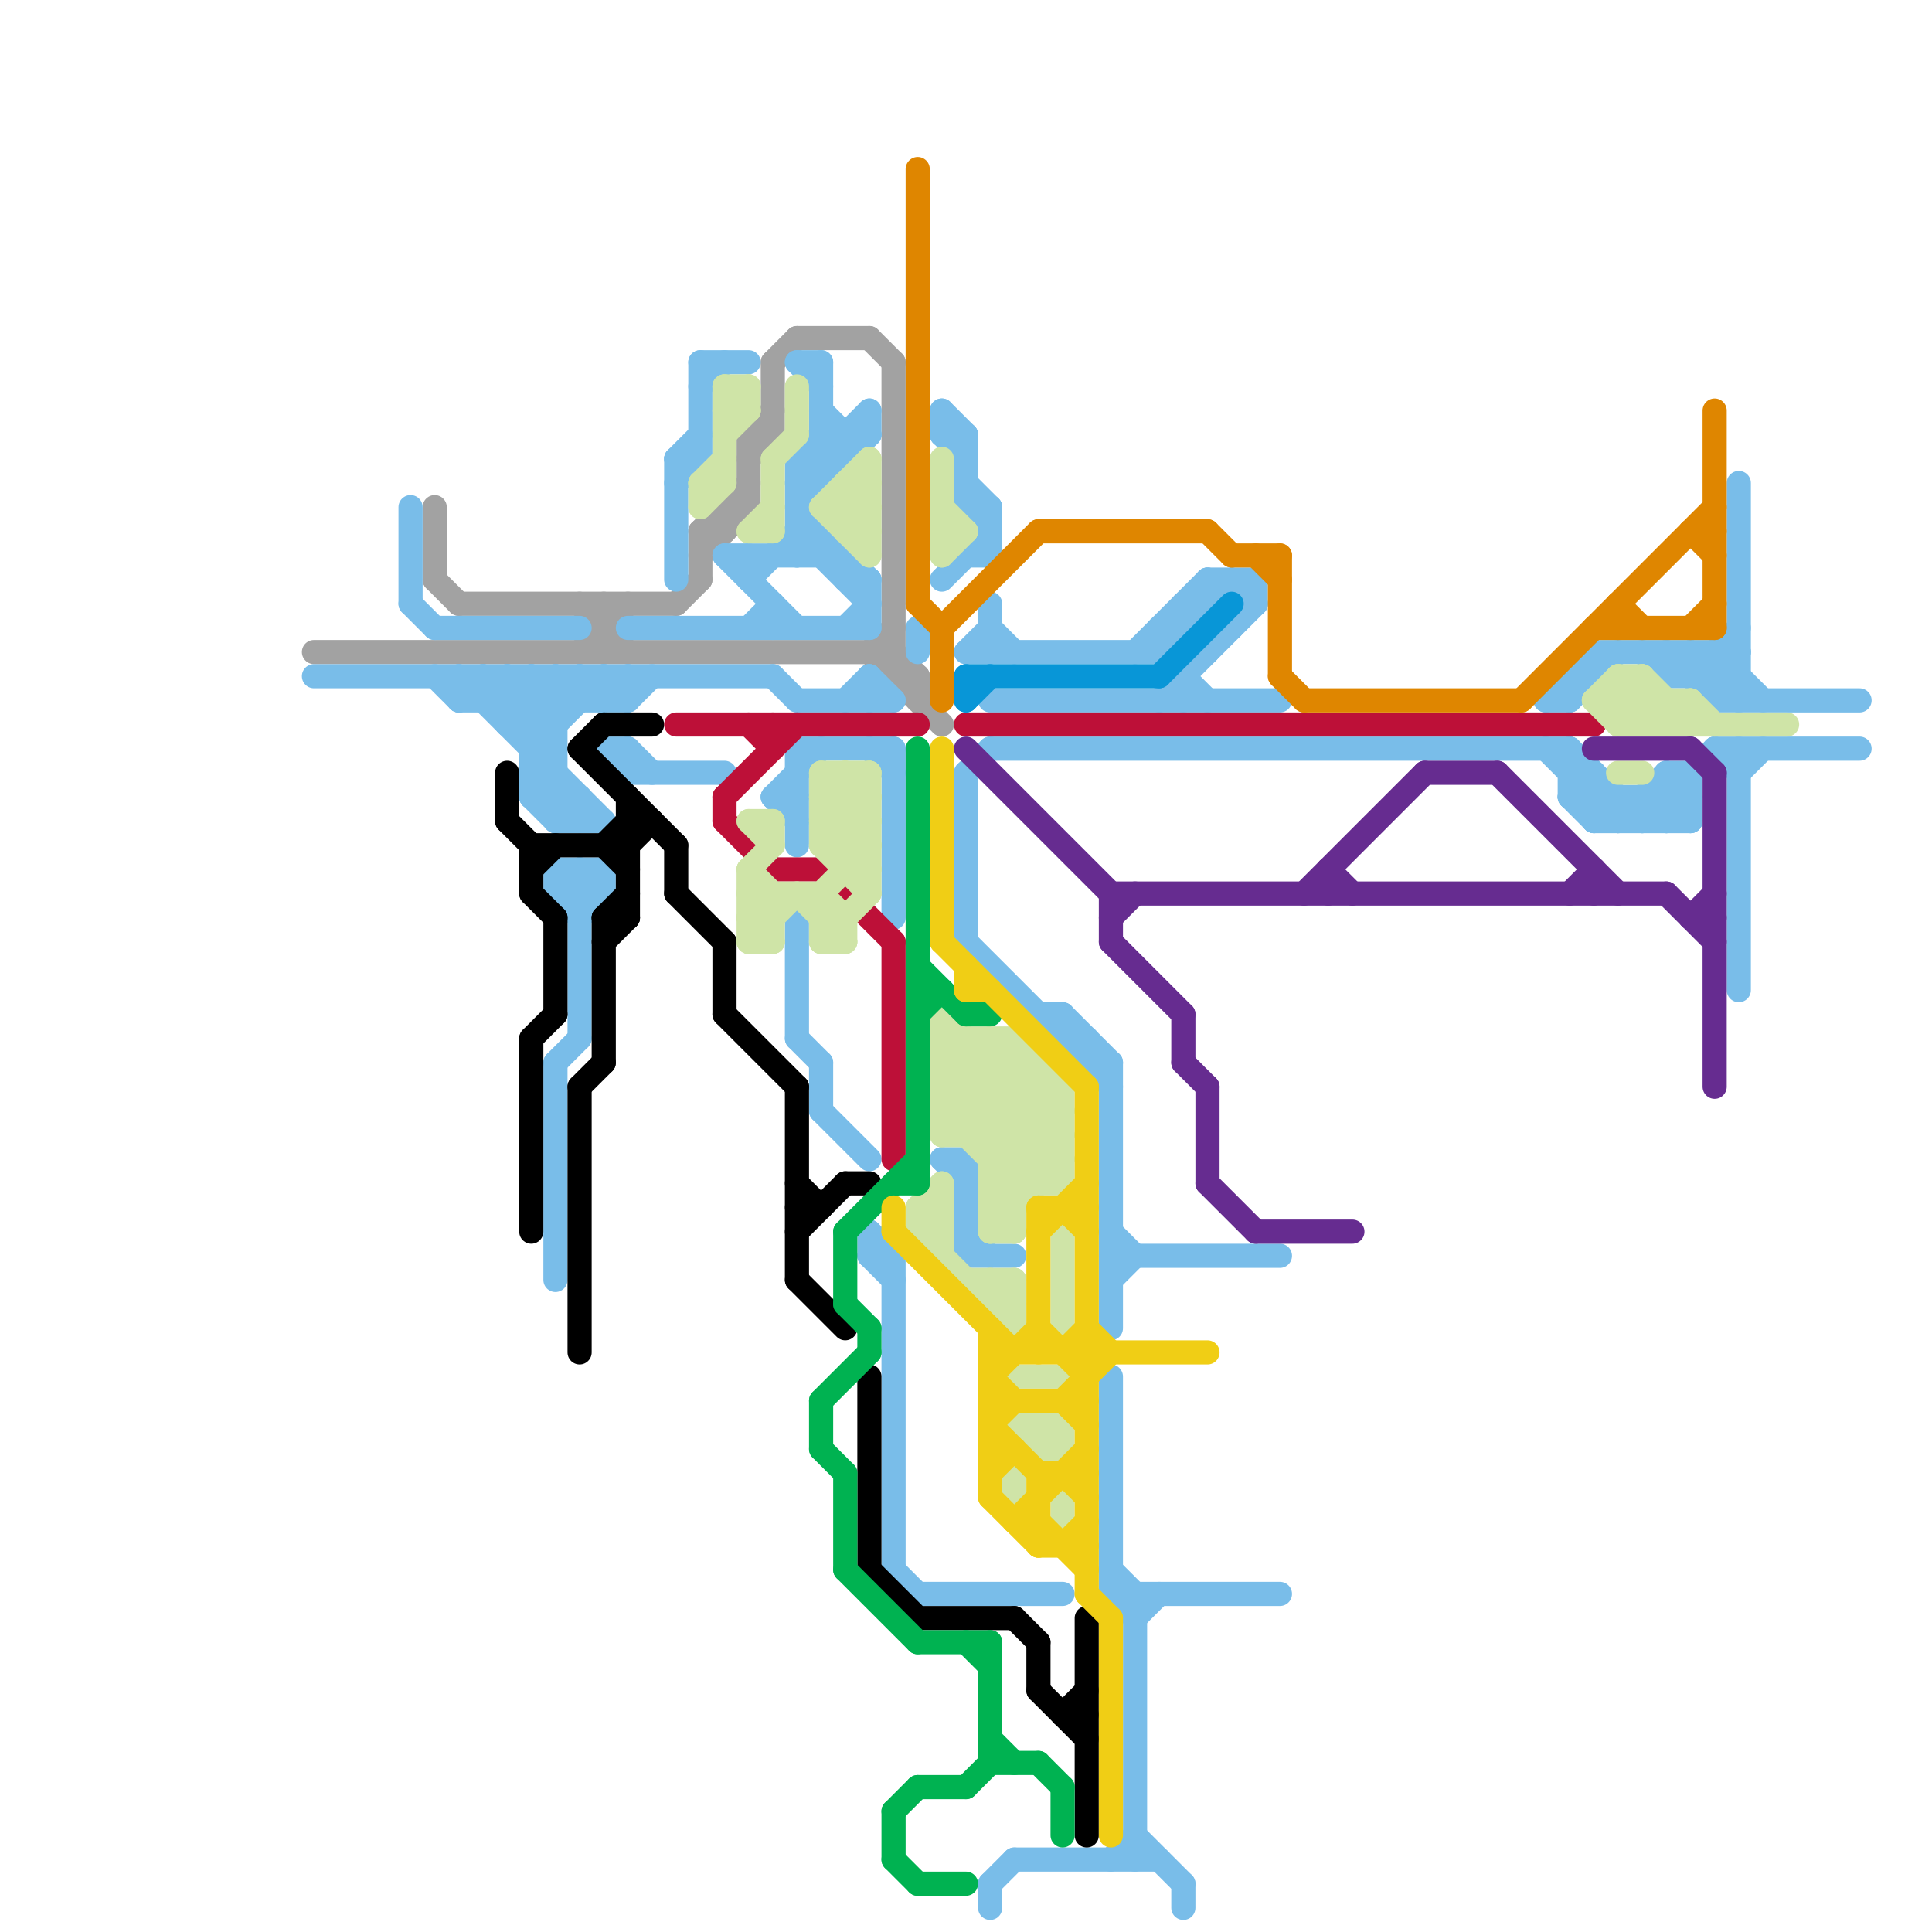 
<svg version="1.1" xmlns="http://www.w3.org/2000/svg" viewBox="0 0 80 80">
<style>text { font: 1px Helvetica; font-weight: 600; white-space: pre; dominant-baseline: central; } line { stroke-width: 1; fill: none; stroke-linecap: round; stroke-linejoin: round; } .c0 { stroke: #a2a2a2 } .c1 { stroke: #79bde9 } .c2 { stroke: #000000 } .c3 { stroke: #bd1038 } .c4 { stroke: #cfe4a7 } .c5 { stroke: #00b251 } .c6 { stroke: #f0ce15 } .c7 { stroke: #df8600 } .c8 { stroke: #0896d7 } .c9 { stroke: #662c90 }</style><defs><g id="wm-xf"><circle r="1.2" fill="#000"/><circle r="0.9" fill="#fff"/><circle r="0.6" fill="#000"/><circle r="0.3" fill="#fff"/></g><g id="wm"><circle r="0.6" fill="#000"/><circle r="0.3" fill="#fff"/></g></defs><line class="c0" x1="29" y1="22" x2="30" y2="22"/><line class="c0" x1="37" y1="15" x2="37" y2="28"/><line class="c0" x1="18" y1="21" x2="18" y2="24"/><line class="c0" x1="28" y1="25" x2="29" y2="24"/><line class="c0" x1="24" y1="25" x2="26" y2="27"/><line class="c0" x1="29" y1="23" x2="31" y2="21"/><line class="c0" x1="30" y1="21" x2="31" y2="21"/><line class="c0" x1="18" y1="24" x2="19" y2="25"/><line class="c0" x1="31" y1="18" x2="32" y2="18"/><line class="c0" x1="30" y1="21" x2="30" y2="22"/><line class="c0" x1="25" y1="25" x2="25" y2="27"/><line class="c0" x1="33" y1="14" x2="36" y2="14"/><line class="c0" x1="31" y1="19" x2="32" y2="18"/><line class="c0" x1="29" y1="22" x2="31" y2="20"/><line class="c0" x1="24" y1="27" x2="26" y2="25"/><line class="c0" x1="31" y1="18" x2="32" y2="17"/><line class="c0" x1="36" y1="27" x2="39" y2="30"/><line class="c0" x1="13" y1="27" x2="37" y2="27"/><line class="c0" x1="31" y1="18" x2="31" y2="21"/><line class="c0" x1="32" y1="15" x2="33" y2="14"/><line class="c0" x1="36" y1="14" x2="37" y2="15"/><line class="c0" x1="38" y1="28" x2="38" y2="29"/><line class="c0" x1="19" y1="25" x2="28" y2="25"/><line class="c0" x1="32" y1="15" x2="32" y2="18"/><line class="c0" x1="37" y1="28" x2="38" y2="28"/><line class="c0" x1="36" y1="27" x2="37" y2="26"/><line class="c0" x1="37" y1="27" x2="38" y2="28"/><line class="c0" x1="29" y1="22" x2="29" y2="24"/><line class="c1" x1="69" y1="28" x2="70" y2="27"/><line class="c1" x1="23" y1="28" x2="23" y2="34"/><line class="c1" x1="46" y1="65" x2="47" y2="66"/><line class="c1" x1="45" y1="43" x2="45" y2="44"/><line class="c1" x1="28" y1="19" x2="28" y2="24"/><line class="c1" x1="69" y1="32" x2="70" y2="32"/><line class="c1" x1="48" y1="27" x2="50" y2="29"/><line class="c1" x1="72" y1="31" x2="72" y2="41"/><line class="c1" x1="38" y1="66" x2="44" y2="66"/><line class="c1" x1="37" y1="52" x2="37" y2="65"/><line class="c1" x1="64" y1="29" x2="65" y2="29"/><line class="c1" x1="52" y1="24" x2="52" y2="25"/><line class="c1" x1="72" y1="20" x2="72" y2="29"/><line class="c1" x1="28" y1="20" x2="29" y2="19"/><line class="c1" x1="18" y1="26" x2="24" y2="26"/><line class="c1" x1="39" y1="24" x2="41" y2="22"/><line class="c1" x1="46" y1="53" x2="47" y2="52"/><line class="c1" x1="69" y1="34" x2="70" y2="33"/><line class="c1" x1="34" y1="22" x2="34" y2="23"/><line class="c1" x1="30" y1="23" x2="33" y2="26"/><line class="c1" x1="29" y1="15" x2="29" y2="19"/><line class="c1" x1="67" y1="34" x2="69" y2="32"/><line class="c1" x1="33" y1="38" x2="33" y2="43"/><line class="c1" x1="32" y1="33" x2="33" y2="33"/><line class="c1" x1="33" y1="23" x2="34" y2="22"/><line class="c1" x1="40" y1="51" x2="41" y2="52"/><line class="c1" x1="34" y1="46" x2="36" y2="48"/><line class="c1" x1="44" y1="42" x2="44" y2="43"/><line class="c1" x1="66" y1="34" x2="70" y2="34"/><line class="c1" x1="71" y1="27" x2="71" y2="29"/><line class="c1" x1="23" y1="44" x2="24" y2="43"/><line class="c1" x1="23" y1="44" x2="23" y2="53"/><line class="c1" x1="71" y1="28" x2="72" y2="27"/><line class="c1" x1="24" y1="36" x2="24" y2="43"/><line class="c1" x1="22" y1="32" x2="24" y2="34"/><line class="c1" x1="49" y1="25" x2="49" y2="26"/><line class="c1" x1="38" y1="26" x2="38" y2="27"/><line class="c1" x1="26" y1="31" x2="27" y2="32"/><line class="c1" x1="39" y1="18" x2="40" y2="19"/><line class="c1" x1="70" y1="32" x2="70" y2="34"/><line class="c1" x1="32" y1="28" x2="33" y2="29"/><line class="c1" x1="33" y1="21" x2="36" y2="24"/><line class="c1" x1="23" y1="34" x2="25" y2="34"/><line class="c1" x1="25" y1="31" x2="26" y2="32"/><line class="c1" x1="33" y1="15" x2="34" y2="16"/><line class="c1" x1="68" y1="33" x2="68" y2="34"/><line class="c1" x1="65" y1="31" x2="68" y2="34"/><line class="c1" x1="65" y1="28" x2="66" y2="28"/><line class="c1" x1="37" y1="31" x2="37" y2="38"/><line class="c1" x1="33" y1="29" x2="37" y2="29"/><line class="c1" x1="67" y1="33" x2="67" y2="34"/><line class="c1" x1="33" y1="31" x2="37" y2="31"/><line class="c1" x1="71" y1="29" x2="77" y2="29"/><line class="c1" x1="49" y1="28" x2="49" y2="29"/><line class="c1" x1="39" y1="48" x2="40" y2="49"/><line class="c1" x1="47" y1="66" x2="47" y2="77"/><line class="c1" x1="21" y1="29" x2="22" y2="28"/><line class="c1" x1="65" y1="28" x2="65" y2="29"/><line class="c1" x1="46" y1="66" x2="53" y2="66"/><line class="c1" x1="43" y1="42" x2="44" y2="42"/><line class="c1" x1="33" y1="43" x2="34" y2="44"/><line class="c1" x1="35" y1="26" x2="36" y2="25"/><line class="c1" x1="33" y1="20" x2="36" y2="17"/><line class="c1" x1="41" y1="78" x2="42" y2="77"/><line class="c1" x1="66" y1="34" x2="67" y2="33"/><line class="c1" x1="66" y1="27" x2="72" y2="27"/><line class="c1" x1="22" y1="31" x2="23" y2="31"/><line class="c1" x1="30" y1="23" x2="35" y2="23"/><line class="c1" x1="39" y1="17" x2="39" y2="18"/><line class="c1" x1="50" y1="24" x2="52" y2="24"/><line class="c1" x1="29" y1="16" x2="30" y2="15"/><line class="c1" x1="34" y1="44" x2="34" y2="46"/><line class="c1" x1="26" y1="32" x2="30" y2="32"/><line class="c1" x1="48" y1="27" x2="51" y2="24"/><line class="c1" x1="17" y1="21" x2="17" y2="25"/><line class="c1" x1="24" y1="36" x2="25" y2="37"/><line class="c1" x1="51" y1="24" x2="52" y2="25"/><line class="c1" x1="25" y1="28" x2="25" y2="29"/><line class="c1" x1="19" y1="28" x2="25" y2="34"/><line class="c1" x1="71" y1="29" x2="72" y2="28"/><line class="c1" x1="65" y1="33" x2="66" y2="32"/><line class="c1" x1="49" y1="26" x2="50" y2="27"/><line class="c1" x1="23" y1="37" x2="25" y2="37"/><line class="c1" x1="36" y1="28" x2="36" y2="29"/><line class="c1" x1="70" y1="27" x2="70" y2="28"/><line class="c1" x1="64" y1="29" x2="66" y2="27"/><line class="c1" x1="49" y1="25" x2="50" y2="25"/><line class="c1" x1="49" y1="78" x2="49" y2="79"/><line class="c1" x1="40" y1="27" x2="41" y2="26"/><line class="c1" x1="41" y1="25" x2="41" y2="27"/><line class="c1" x1="36" y1="24" x2="36" y2="26"/><line class="c1" x1="40" y1="21" x2="41" y2="22"/><line class="c1" x1="45" y1="44" x2="46" y2="44"/><line class="c1" x1="70" y1="28" x2="72" y2="26"/><line class="c1" x1="71" y1="31" x2="72" y2="32"/><line class="c1" x1="65" y1="33" x2="66" y2="34"/><line class="c1" x1="22" y1="28" x2="23" y2="29"/><line class="c1" x1="69" y1="28" x2="72" y2="28"/><line class="c1" x1="26" y1="29" x2="27" y2="28"/><line class="c1" x1="71" y1="31" x2="77" y2="31"/><line class="c1" x1="46" y1="44" x2="46" y2="55"/><line class="c1" x1="24" y1="38" x2="25" y2="37"/><line class="c1" x1="26" y1="26" x2="36" y2="26"/><line class="c1" x1="35" y1="29" x2="36" y2="28"/><line class="c1" x1="31" y1="24" x2="33" y2="22"/><line class="c1" x1="36" y1="52" x2="37" y2="53"/><line class="c1" x1="19" y1="29" x2="20" y2="28"/><line class="c1" x1="25" y1="29" x2="26" y2="28"/><line class="c1" x1="69" y1="32" x2="69" y2="34"/><line class="c1" x1="36" y1="51" x2="36" y2="52"/><line class="c1" x1="17" y1="25" x2="18" y2="26"/><line class="c1" x1="22" y1="31" x2="25" y2="28"/><line class="c1" x1="24" y1="28" x2="24" y2="29"/><line class="c1" x1="47" y1="27" x2="50" y2="24"/><line class="c1" x1="25" y1="31" x2="26" y2="31"/><line class="c1" x1="40" y1="32" x2="41" y2="31"/><line class="c1" x1="33" y1="15" x2="34" y2="15"/><line class="c1" x1="22" y1="28" x2="22" y2="33"/><line class="c1" x1="31" y1="26" x2="32" y2="25"/><line class="c1" x1="50" y1="25" x2="51" y2="26"/><line class="c1" x1="23" y1="37" x2="24" y2="36"/><line class="c1" x1="70" y1="27" x2="72" y2="29"/><line class="c1" x1="34" y1="17" x2="35" y2="18"/><line class="c1" x1="23" y1="36" x2="23" y2="37"/><line class="c1" x1="26" y1="28" x2="26" y2="29"/><line class="c1" x1="69" y1="27" x2="71" y2="29"/><line class="c1" x1="21" y1="28" x2="23" y2="30"/><line class="c1" x1="39" y1="48" x2="40" y2="48"/><line class="c1" x1="33" y1="31" x2="33" y2="35"/><line class="c1" x1="46" y1="66" x2="47" y2="67"/><line class="c1" x1="28" y1="19" x2="29" y2="19"/><line class="c1" x1="31" y1="23" x2="31" y2="24"/><line class="c1" x1="41" y1="31" x2="65" y2="31"/><line class="c1" x1="35" y1="18" x2="35" y2="19"/><line class="c1" x1="23" y1="37" x2="24" y2="38"/><line class="c1" x1="44" y1="43" x2="45" y2="43"/><line class="c1" x1="22" y1="33" x2="24" y2="33"/><line class="c1" x1="32" y1="33" x2="34" y2="31"/><line class="c1" x1="18" y1="28" x2="19" y2="29"/><line class="c1" x1="46" y1="51" x2="47" y2="52"/><line class="c1" x1="22" y1="32" x2="23" y2="32"/><line class="c1" x1="34" y1="18" x2="36" y2="18"/><line class="c1" x1="33" y1="21" x2="36" y2="18"/><line class="c1" x1="50" y1="24" x2="50" y2="25"/><line class="c1" x1="35" y1="24" x2="36" y2="24"/><line class="c1" x1="19" y1="29" x2="26" y2="29"/><line class="c1" x1="40" y1="48" x2="40" y2="52"/><line class="c1" x1="47" y1="67" x2="48" y2="66"/><line class="c1" x1="47" y1="76" x2="49" y2="78"/><line class="c1" x1="34" y1="15" x2="34" y2="20"/><line class="c1" x1="40" y1="32" x2="40" y2="39"/><line class="c1" x1="69" y1="32" x2="70" y2="33"/><line class="c1" x1="24" y1="33" x2="24" y2="34"/><line class="c1" x1="25" y1="36" x2="25" y2="37"/><line class="c1" x1="66" y1="32" x2="66" y2="34"/><line class="c1" x1="39" y1="17" x2="40" y2="18"/><line class="c1" x1="33" y1="20" x2="34" y2="20"/><line class="c1" x1="65" y1="29" x2="67" y2="27"/><line class="c1" x1="33" y1="22" x2="34" y2="22"/><line class="c1" x1="33" y1="19" x2="34" y2="18"/><line class="c1" x1="40" y1="21" x2="41" y2="21"/><line class="c1" x1="26" y1="31" x2="26" y2="32"/><line class="c1" x1="39" y1="18" x2="40" y2="18"/><line class="c1" x1="40" y1="23" x2="41" y2="23"/><line class="c1" x1="42" y1="77" x2="48" y2="77"/><line class="c1" x1="21" y1="30" x2="23" y2="28"/><line class="c1" x1="72" y1="32" x2="73" y2="31"/><line class="c1" x1="33" y1="22" x2="36" y2="25"/><line class="c1" x1="41" y1="21" x2="41" y2="23"/><line class="c1" x1="40" y1="39" x2="46" y2="45"/><line class="c1" x1="41" y1="29" x2="53" y2="29"/><line class="c1" x1="20" y1="28" x2="20" y2="29"/><line class="c1" x1="32" y1="33" x2="33" y2="34"/><line class="c1" x1="36" y1="28" x2="37" y2="29"/><line class="c1" x1="37" y1="65" x2="38" y2="66"/><line class="c1" x1="33" y1="19" x2="35" y2="19"/><line class="c1" x1="44" y1="42" x2="46" y2="44"/><line class="c1" x1="68" y1="27" x2="69" y2="28"/><line class="c1" x1="20" y1="28" x2="23" y2="31"/><line class="c1" x1="23" y1="28" x2="24" y2="29"/><line class="c1" x1="21" y1="28" x2="21" y2="30"/><line class="c1" x1="36" y1="52" x2="37" y2="52"/><line class="c1" x1="35" y1="23" x2="35" y2="24"/><line class="c1" x1="33" y1="19" x2="34" y2="20"/><line class="c1" x1="65" y1="33" x2="70" y2="33"/><line class="c1" x1="68" y1="33" x2="69" y2="34"/><line class="c1" x1="21" y1="30" x2="23" y2="30"/><line class="c1" x1="65" y1="32" x2="66" y2="32"/><line class="c1" x1="22" y1="33" x2="23" y2="32"/><line class="c1" x1="65" y1="31" x2="65" y2="33"/><line class="c1" x1="64" y1="31" x2="67" y2="34"/><line class="c1" x1="68" y1="34" x2="71" y2="31"/><line class="c1" x1="24" y1="28" x2="25" y2="29"/><line class="c1" x1="48" y1="26" x2="49" y2="26"/><line class="c1" x1="23" y1="34" x2="24" y2="33"/><line class="c1" x1="69" y1="27" x2="69" y2="28"/><line class="c1" x1="13" y1="28" x2="32" y2="28"/><line class="c1" x1="20" y1="29" x2="21" y2="28"/><line class="c1" x1="24" y1="37" x2="25" y2="36"/><line class="c1" x1="71" y1="27" x2="73" y2="29"/><line class="c1" x1="69" y1="33" x2="70" y2="34"/><line class="c1" x1="40" y1="18" x2="40" y2="21"/><line class="c1" x1="40" y1="52" x2="42" y2="52"/><line class="c1" x1="36" y1="31" x2="37" y2="32"/><line class="c1" x1="33" y1="19" x2="33" y2="23"/><line class="c1" x1="66" y1="27" x2="66" y2="28"/><line class="c1" x1="36" y1="51" x2="37" y2="52"/><line class="c1" x1="36" y1="17" x2="36" y2="18"/><line class="c1" x1="48" y1="26" x2="48" y2="27"/><line class="c1" x1="22" y1="33" x2="23" y2="34"/><line class="c1" x1="23" y1="36" x2="25" y2="36"/><line class="c1" x1="28" y1="19" x2="29" y2="18"/><line class="c1" x1="41" y1="78" x2="41" y2="79"/><line class="c1" x1="34" y1="18" x2="35" y2="19"/><line class="c1" x1="46" y1="52" x2="53" y2="52"/><line class="c1" x1="25" y1="28" x2="26" y2="29"/><line class="c1" x1="29" y1="15" x2="31" y2="15"/><line class="c1" x1="46" y1="57" x2="46" y2="66"/><line class="c1" x1="48" y1="29" x2="52" y2="25"/><line class="c1" x1="46" y1="77" x2="47" y2="76"/><line class="c1" x1="41" y1="26" x2="42" y2="27"/><line class="c1" x1="19" y1="28" x2="19" y2="29"/><line class="c1" x1="23" y1="36" x2="24" y2="37"/><line class="c1" x1="32" y1="25" x2="32" y2="26"/><line class="c1" x1="40" y1="20" x2="41" y2="21"/><line class="c1" x1="22" y1="30" x2="24" y2="28"/><line class="c1" x1="22" y1="32" x2="23" y2="31"/><line class="c1" x1="40" y1="27" x2="48" y2="27"/><line class="c2" x1="30" y1="39" x2="30" y2="42"/><line class="c2" x1="24" y1="31" x2="25" y2="30"/><line class="c2" x1="43" y1="70" x2="45" y2="72"/><line class="c2" x1="33" y1="49" x2="34" y2="50"/><line class="c2" x1="24" y1="31" x2="28" y2="35"/><line class="c2" x1="33" y1="51" x2="35" y2="49"/><line class="c2" x1="43" y1="68" x2="43" y2="70"/><line class="c2" x1="22" y1="37" x2="23" y2="38"/><line class="c2" x1="22" y1="35" x2="26" y2="35"/><line class="c2" x1="21" y1="32" x2="21" y2="34"/><line class="c2" x1="22" y1="36" x2="23" y2="35"/><line class="c2" x1="24" y1="45" x2="25" y2="44"/><line class="c2" x1="25" y1="35" x2="26" y2="36"/><line class="c2" x1="33" y1="53" x2="35" y2="55"/><line class="c2" x1="44" y1="71" x2="45" y2="71"/><line class="c2" x1="25" y1="38" x2="26" y2="38"/><line class="c2" x1="22" y1="35" x2="22" y2="37"/><line class="c2" x1="42" y1="67" x2="43" y2="68"/><line class="c2" x1="38" y1="67" x2="42" y2="67"/><line class="c2" x1="22" y1="43" x2="23" y2="42"/><line class="c2" x1="35" y1="49" x2="36" y2="49"/><line class="c2" x1="24" y1="45" x2="24" y2="56"/><line class="c2" x1="33" y1="45" x2="33" y2="53"/><line class="c2" x1="30" y1="42" x2="33" y2="45"/><line class="c2" x1="44" y1="71" x2="45" y2="70"/><line class="c2" x1="25" y1="38" x2="26" y2="37"/><line class="c2" x1="26" y1="33" x2="26" y2="38"/><line class="c2" x1="21" y1="34" x2="22" y2="35"/><line class="c2" x1="33" y1="50" x2="34" y2="50"/><line class="c2" x1="25" y1="38" x2="25" y2="44"/><line class="c2" x1="26" y1="34" x2="27" y2="34"/><line class="c2" x1="23" y1="38" x2="23" y2="42"/><line class="c2" x1="45" y1="67" x2="45" y2="76"/><line class="c2" x1="26" y1="35" x2="27" y2="34"/><line class="c2" x1="28" y1="35" x2="28" y2="37"/><line class="c2" x1="25" y1="30" x2="27" y2="30"/><line class="c2" x1="28" y1="37" x2="30" y2="39"/><line class="c2" x1="36" y1="57" x2="36" y2="65"/><line class="c2" x1="25" y1="35" x2="26" y2="34"/><line class="c2" x1="22" y1="43" x2="22" y2="51"/><line class="c2" x1="36" y1="65" x2="38" y2="67"/><line class="c2" x1="25" y1="39" x2="26" y2="38"/><line class="c3" x1="32" y1="36" x2="34" y2="36"/><line class="c3" x1="28" y1="30" x2="38" y2="30"/><line class="c3" x1="37" y1="39" x2="37" y2="48"/><line class="c3" x1="30" y1="33" x2="30" y2="34"/><line class="c3" x1="31" y1="30" x2="32" y2="31"/><line class="c3" x1="30" y1="33" x2="33" y2="30"/><line class="c3" x1="40" y1="30" x2="66" y2="30"/><line class="c3" x1="30" y1="34" x2="32" y2="36"/><line class="c3" x1="34" y1="36" x2="37" y2="39"/><line class="c3" x1="32" y1="30" x2="32" y2="31"/><line class="c4" x1="67" y1="32" x2="68" y2="32"/><line class="c4" x1="39" y1="47" x2="44" y2="47"/><line class="c4" x1="41" y1="50" x2="42" y2="51"/><line class="c4" x1="41" y1="48" x2="44" y2="48"/><line class="c4" x1="35" y1="20" x2="36" y2="20"/><line class="c4" x1="41" y1="51" x2="42" y2="51"/><line class="c4" x1="35" y1="22" x2="36" y2="22"/><line class="c4" x1="41" y1="51" x2="44" y2="48"/><line class="c4" x1="35" y1="32" x2="36" y2="33"/><line class="c4" x1="44" y1="45" x2="44" y2="49"/><line class="c4" x1="39" y1="19" x2="39" y2="23"/><line class="c4" x1="67" y1="28" x2="69" y2="30"/><line class="c4" x1="67" y1="28" x2="67" y2="30"/><line class="c4" x1="34" y1="32" x2="34" y2="35"/><line class="c4" x1="34" y1="32" x2="36" y2="32"/><line class="c4" x1="38" y1="51" x2="39" y2="50"/><line class="c4" x1="34" y1="39" x2="36" y2="37"/><line class="c4" x1="30" y1="16" x2="31" y2="17"/><line class="c4" x1="39" y1="43" x2="42" y2="43"/><line class="c4" x1="41" y1="49" x2="44" y2="49"/><line class="c4" x1="67" y1="29" x2="68" y2="28"/><line class="c4" x1="34" y1="33" x2="36" y2="33"/><line class="c4" x1="36" y1="32" x2="36" y2="37"/><line class="c4" x1="34" y1="35" x2="36" y2="35"/><line class="c4" x1="39" y1="46" x2="44" y2="46"/><line class="c4" x1="31" y1="22" x2="32" y2="21"/><line class="c4" x1="34" y1="32" x2="36" y2="34"/><line class="c4" x1="40" y1="43" x2="40" y2="47"/><line class="c4" x1="39" y1="44" x2="43" y2="44"/><line class="c4" x1="39" y1="45" x2="43" y2="49"/><line class="c4" x1="30" y1="16" x2="30" y2="20"/><line class="c4" x1="32" y1="34" x2="32" y2="35"/><line class="c4" x1="38" y1="50" x2="38" y2="51"/><line class="c4" x1="38" y1="50" x2="39" y2="50"/><line class="c4" x1="67" y1="29" x2="68" y2="30"/><line class="c4" x1="39" y1="42" x2="39" y2="47"/><line class="c4" x1="39" y1="43" x2="44" y2="48"/><line class="c4" x1="34" y1="33" x2="36" y2="35"/><line class="c4" x1="34" y1="35" x2="36" y2="37"/><line class="c4" x1="42" y1="57" x2="44" y2="57"/><line class="c4" x1="39" y1="47" x2="42" y2="44"/><line class="c4" x1="39" y1="23" x2="40" y2="22"/><line class="c4" x1="32" y1="19" x2="33" y2="18"/><line class="c4" x1="68" y1="30" x2="69" y2="29"/><line class="c4" x1="41" y1="48" x2="44" y2="45"/><line class="c4" x1="31" y1="34" x2="32" y2="35"/><line class="c4" x1="41" y1="43" x2="44" y2="46"/><line class="c4" x1="43" y1="60" x2="44" y2="60"/><line class="c4" x1="31" y1="37" x2="32" y2="38"/><line class="c4" x1="39" y1="21" x2="40" y2="22"/><line class="c4" x1="39" y1="49" x2="39" y2="52"/><line class="c4" x1="40" y1="47" x2="43" y2="44"/><line class="c4" x1="67" y1="28" x2="68" y2="28"/><line class="c4" x1="39" y1="22" x2="40" y2="22"/><line class="c4" x1="68" y1="28" x2="68" y2="30"/><line class="c4" x1="39" y1="45" x2="44" y2="45"/><line class="c4" x1="39" y1="44" x2="40" y2="43"/><line class="c4" x1="32" y1="37" x2="32" y2="39"/><line class="c4" x1="30" y1="18" x2="31" y2="17"/><line class="c4" x1="41" y1="47" x2="43" y2="45"/><line class="c4" x1="43" y1="44" x2="43" y2="49"/><line class="c4" x1="39" y1="46" x2="42" y2="43"/><line class="c4" x1="68" y1="28" x2="70" y2="30"/><line class="c4" x1="34" y1="37" x2="36" y2="35"/><line class="c4" x1="35" y1="35" x2="36" y2="34"/><line class="c4" x1="30" y1="16" x2="31" y2="16"/><line class="c4" x1="41" y1="53" x2="41" y2="54"/><line class="c4" x1="31" y1="38" x2="32" y2="38"/><line class="c4" x1="29" y1="21" x2="30" y2="20"/><line class="c4" x1="29" y1="20" x2="29" y2="21"/><line class="c4" x1="33" y1="37" x2="35" y2="39"/><line class="c4" x1="29" y1="20" x2="30" y2="20"/><line class="c4" x1="35" y1="21" x2="36" y2="20"/><line class="c4" x1="43" y1="59" x2="43" y2="60"/><line class="c4" x1="38" y1="50" x2="39" y2="49"/><line class="c4" x1="67" y1="30" x2="74" y2="30"/><line class="c4" x1="34" y1="37" x2="34" y2="39"/><line class="c4" x1="34" y1="37" x2="35" y2="38"/><line class="c4" x1="31" y1="36" x2="31" y2="39"/><line class="c4" x1="34" y1="39" x2="35" y2="39"/><line class="c4" x1="42" y1="43" x2="44" y2="45"/><line class="c4" x1="67" y1="30" x2="68" y2="29"/><line class="c4" x1="41" y1="53" x2="42" y2="54"/><line class="c4" x1="41" y1="50" x2="42" y2="50"/><line class="c4" x1="42" y1="53" x2="42" y2="55"/><line class="c4" x1="44" y1="59" x2="44" y2="60"/><line class="c4" x1="41" y1="50" x2="44" y2="47"/><line class="c4" x1="69" y1="30" x2="70" y2="29"/><line class="c4" x1="41" y1="54" x2="42" y2="54"/><line class="c4" x1="70" y1="29" x2="71" y2="30"/><line class="c4" x1="33" y1="16" x2="33" y2="18"/><line class="c4" x1="38" y1="50" x2="39" y2="51"/><line class="c4" x1="69" y1="29" x2="69" y2="30"/><line class="c4" x1="38" y1="51" x2="42" y2="55"/><line class="c4" x1="30" y1="17" x2="31" y2="17"/><line class="c4" x1="34" y1="34" x2="36" y2="32"/><line class="c4" x1="35" y1="22" x2="36" y2="21"/><line class="c4" x1="31" y1="37" x2="34" y2="37"/><line class="c4" x1="41" y1="49" x2="44" y2="46"/><line class="c4" x1="44" y1="51" x2="44" y2="55"/><line class="c4" x1="39" y1="42" x2="44" y2="47"/><line class="c4" x1="39" y1="44" x2="44" y2="49"/><line class="c4" x1="36" y1="19" x2="36" y2="23"/><line class="c4" x1="35" y1="32" x2="35" y2="36"/><line class="c4" x1="35" y1="36" x2="36" y2="36"/><line class="c4" x1="35" y1="38" x2="35" y2="39"/><line class="c4" x1="41" y1="43" x2="41" y2="51"/><line class="c4" x1="35" y1="20" x2="35" y2="22"/><line class="c4" x1="35" y1="20" x2="36" y2="21"/><line class="c4" x1="34" y1="38" x2="35" y2="38"/><line class="c4" x1="34" y1="34" x2="36" y2="34"/><line class="c4" x1="34" y1="21" x2="36" y2="19"/><line class="c4" x1="42" y1="43" x2="42" y2="51"/><line class="c4" x1="38" y1="51" x2="39" y2="51"/><line class="c4" x1="66" y1="29" x2="67" y2="28"/><line class="c4" x1="42" y1="61" x2="42" y2="62"/><line class="c4" x1="31" y1="16" x2="31" y2="17"/><line class="c4" x1="42" y1="61" x2="44" y2="59"/><line class="c4" x1="44" y1="62" x2="44" y2="63"/><line class="c4" x1="32" y1="19" x2="32" y2="22"/><line class="c4" x1="34" y1="34" x2="36" y2="36"/><line class="c4" x1="34" y1="35" x2="36" y2="33"/><line class="c4" x1="31" y1="36" x2="32" y2="35"/><line class="c4" x1="31" y1="38" x2="32" y2="37"/><line class="c4" x1="41" y1="49" x2="42" y2="50"/><line class="c4" x1="29" y1="20" x2="30" y2="19"/><line class="c4" x1="34" y1="33" x2="35" y2="32"/><line class="c4" x1="34" y1="21" x2="36" y2="21"/><line class="c4" x1="31" y1="22" x2="32" y2="22"/><line class="c4" x1="40" y1="53" x2="42" y2="53"/><line class="c4" x1="31" y1="34" x2="32" y2="34"/><line class="c4" x1="35" y1="21" x2="36" y2="22"/><line class="c4" x1="42" y1="59" x2="44" y2="59"/><line class="c4" x1="66" y1="29" x2="67" y2="30"/><line class="c4" x1="43" y1="59" x2="44" y2="60"/><line class="c4" x1="31" y1="39" x2="32" y2="39"/><line class="c4" x1="31" y1="36" x2="32" y2="37"/><line class="c4" x1="31" y1="38" x2="32" y2="39"/><line class="c4" x1="42" y1="59" x2="43" y2="60"/><line class="c4" x1="39" y1="45" x2="41" y2="43"/><line class="c4" x1="66" y1="29" x2="70" y2="29"/><line class="c4" x1="31" y1="39" x2="33" y2="37"/><line class="c4" x1="34" y1="21" x2="36" y2="23"/><line class="c4" x1="39" y1="46" x2="42" y2="49"/><line class="c4" x1="41" y1="54" x2="42" y2="53"/><line class="c4" x1="30" y1="17" x2="31" y2="16"/><line class="c4" x1="70" y1="29" x2="70" y2="30"/><line class="c5" x1="35" y1="65" x2="38" y2="68"/><line class="c5" x1="38" y1="31" x2="38" y2="49"/><line class="c5" x1="35" y1="54" x2="36" y2="55"/><line class="c5" x1="44" y1="74" x2="44" y2="76"/><line class="c5" x1="36" y1="55" x2="36" y2="56"/><line class="c5" x1="37" y1="77" x2="38" y2="78"/><line class="c5" x1="37" y1="75" x2="37" y2="77"/><line class="c5" x1="37" y1="49" x2="38" y2="49"/><line class="c5" x1="38" y1="74" x2="40" y2="74"/><line class="c5" x1="41" y1="73" x2="43" y2="73"/><line class="c5" x1="34" y1="60" x2="35" y2="61"/><line class="c5" x1="40" y1="68" x2="41" y2="69"/><line class="c5" x1="34" y1="58" x2="34" y2="60"/><line class="c5" x1="40" y1="42" x2="41" y2="42"/><line class="c5" x1="38" y1="40" x2="40" y2="42"/><line class="c5" x1="38" y1="41" x2="39" y2="41"/><line class="c5" x1="40" y1="74" x2="41" y2="73"/><line class="c5" x1="38" y1="42" x2="39" y2="41"/><line class="c5" x1="38" y1="68" x2="41" y2="68"/><line class="c5" x1="38" y1="78" x2="40" y2="78"/><line class="c5" x1="35" y1="51" x2="38" y2="48"/><line class="c5" x1="43" y1="73" x2="44" y2="74"/><line class="c5" x1="34" y1="58" x2="36" y2="56"/><line class="c5" x1="35" y1="61" x2="35" y2="65"/><line class="c5" x1="37" y1="75" x2="38" y2="74"/><line class="c5" x1="41" y1="68" x2="41" y2="73"/><line class="c5" x1="41" y1="72" x2="42" y2="73"/><line class="c5" x1="35" y1="51" x2="35" y2="54"/><line class="c6" x1="40" y1="40" x2="40" y2="41"/><line class="c6" x1="41" y1="59" x2="42" y2="58"/><line class="c6" x1="41" y1="61" x2="42" y2="60"/><line class="c6" x1="43" y1="50" x2="43" y2="56"/><line class="c6" x1="39" y1="39" x2="45" y2="45"/><line class="c6" x1="43" y1="50" x2="45" y2="50"/><line class="c6" x1="39" y1="31" x2="39" y2="39"/><line class="c6" x1="43" y1="64" x2="45" y2="64"/><line class="c6" x1="42" y1="63" x2="43" y2="63"/><line class="c6" x1="42" y1="63" x2="45" y2="60"/><line class="c6" x1="45" y1="66" x2="46" y2="67"/><line class="c6" x1="41" y1="55" x2="41" y2="62"/><line class="c6" x1="41" y1="56" x2="50" y2="56"/><line class="c6" x1="43" y1="63" x2="45" y2="65"/><line class="c6" x1="43" y1="55" x2="45" y2="57"/><line class="c6" x1="44" y1="58" x2="45" y2="59"/><line class="c6" x1="44" y1="61" x2="45" y2="62"/><line class="c6" x1="43" y1="61" x2="43" y2="64"/><line class="c6" x1="43" y1="61" x2="45" y2="61"/><line class="c6" x1="41" y1="57" x2="43" y2="55"/><line class="c6" x1="45" y1="45" x2="45" y2="66"/><line class="c6" x1="44" y1="64" x2="45" y2="63"/><line class="c6" x1="43" y1="51" x2="45" y2="49"/><line class="c6" x1="37" y1="51" x2="42" y2="56"/><line class="c6" x1="41" y1="58" x2="45" y2="58"/><line class="c6" x1="44" y1="50" x2="45" y2="51"/><line class="c6" x1="46" y1="67" x2="46" y2="76"/><line class="c6" x1="41" y1="59" x2="43" y2="61"/><line class="c6" x1="37" y1="50" x2="37" y2="51"/><line class="c6" x1="44" y1="56" x2="45" y2="55"/><line class="c6" x1="45" y1="55" x2="46" y2="56"/><line class="c6" x1="40" y1="41" x2="41" y2="41"/><line class="c6" x1="44" y1="58" x2="46" y2="56"/><line class="c6" x1="41" y1="57" x2="42" y2="58"/><line class="c6" x1="41" y1="62" x2="43" y2="64"/><line class="c6" x1="41" y1="60" x2="42" y2="60"/><line class="c7" x1="43" y1="22" x2="50" y2="22"/><line class="c7" x1="70" y1="22" x2="71" y2="23"/><line class="c7" x1="70" y1="26" x2="71" y2="25"/><line class="c7" x1="52" y1="23" x2="53" y2="24"/><line class="c7" x1="66" y1="26" x2="71" y2="26"/><line class="c7" x1="50" y1="22" x2="51" y2="23"/><line class="c7" x1="67" y1="25" x2="67" y2="26"/><line class="c7" x1="39" y1="26" x2="43" y2="22"/><line class="c7" x1="70" y1="22" x2="71" y2="22"/><line class="c7" x1="53" y1="28" x2="54" y2="29"/><line class="c7" x1="71" y1="17" x2="71" y2="26"/><line class="c7" x1="38" y1="25" x2="39" y2="26"/><line class="c7" x1="53" y1="23" x2="53" y2="28"/><line class="c7" x1="51" y1="23" x2="53" y2="23"/><line class="c7" x1="67" y1="25" x2="68" y2="26"/><line class="c7" x1="38" y1="7" x2="38" y2="25"/><line class="c7" x1="54" y1="29" x2="63" y2="29"/><line class="c7" x1="63" y1="29" x2="71" y2="21"/><line class="c7" x1="39" y1="26" x2="39" y2="29"/><line class="c8" x1="48" y1="28" x2="51" y2="25"/><line class="c8" x1="40" y1="28" x2="48" y2="28"/><line class="c8" x1="40" y1="29" x2="41" y2="28"/><line class="c8" x1="40" y1="28" x2="40" y2="29"/><line class="c9" x1="71" y1="32" x2="71" y2="45"/><line class="c9" x1="70" y1="38" x2="71" y2="38"/><line class="c9" x1="54" y1="37" x2="59" y2="32"/><line class="c9" x1="49" y1="44" x2="50" y2="45"/><line class="c9" x1="50" y1="45" x2="50" y2="49"/><line class="c9" x1="46" y1="39" x2="49" y2="42"/><line class="c9" x1="46" y1="38" x2="47" y2="37"/><line class="c9" x1="55" y1="36" x2="56" y2="37"/><line class="c9" x1="49" y1="42" x2="49" y2="44"/><line class="c9" x1="46" y1="37" x2="46" y2="39"/><line class="c9" x1="40" y1="31" x2="46" y2="37"/><line class="c9" x1="69" y1="37" x2="71" y2="39"/><line class="c9" x1="50" y1="49" x2="52" y2="51"/><line class="c9" x1="66" y1="36" x2="66" y2="37"/><line class="c9" x1="59" y1="32" x2="62" y2="32"/><line class="c9" x1="70" y1="38" x2="71" y2="37"/><line class="c9" x1="70" y1="31" x2="71" y2="32"/><line class="c9" x1="66" y1="31" x2="70" y2="31"/><line class="c9" x1="46" y1="37" x2="69" y2="37"/><line class="c9" x1="55" y1="36" x2="55" y2="37"/><line class="c9" x1="62" y1="32" x2="67" y2="37"/><line class="c9" x1="52" y1="51" x2="56" y2="51"/><line class="c9" x1="65" y1="37" x2="66" y2="36"/>
</svg>
